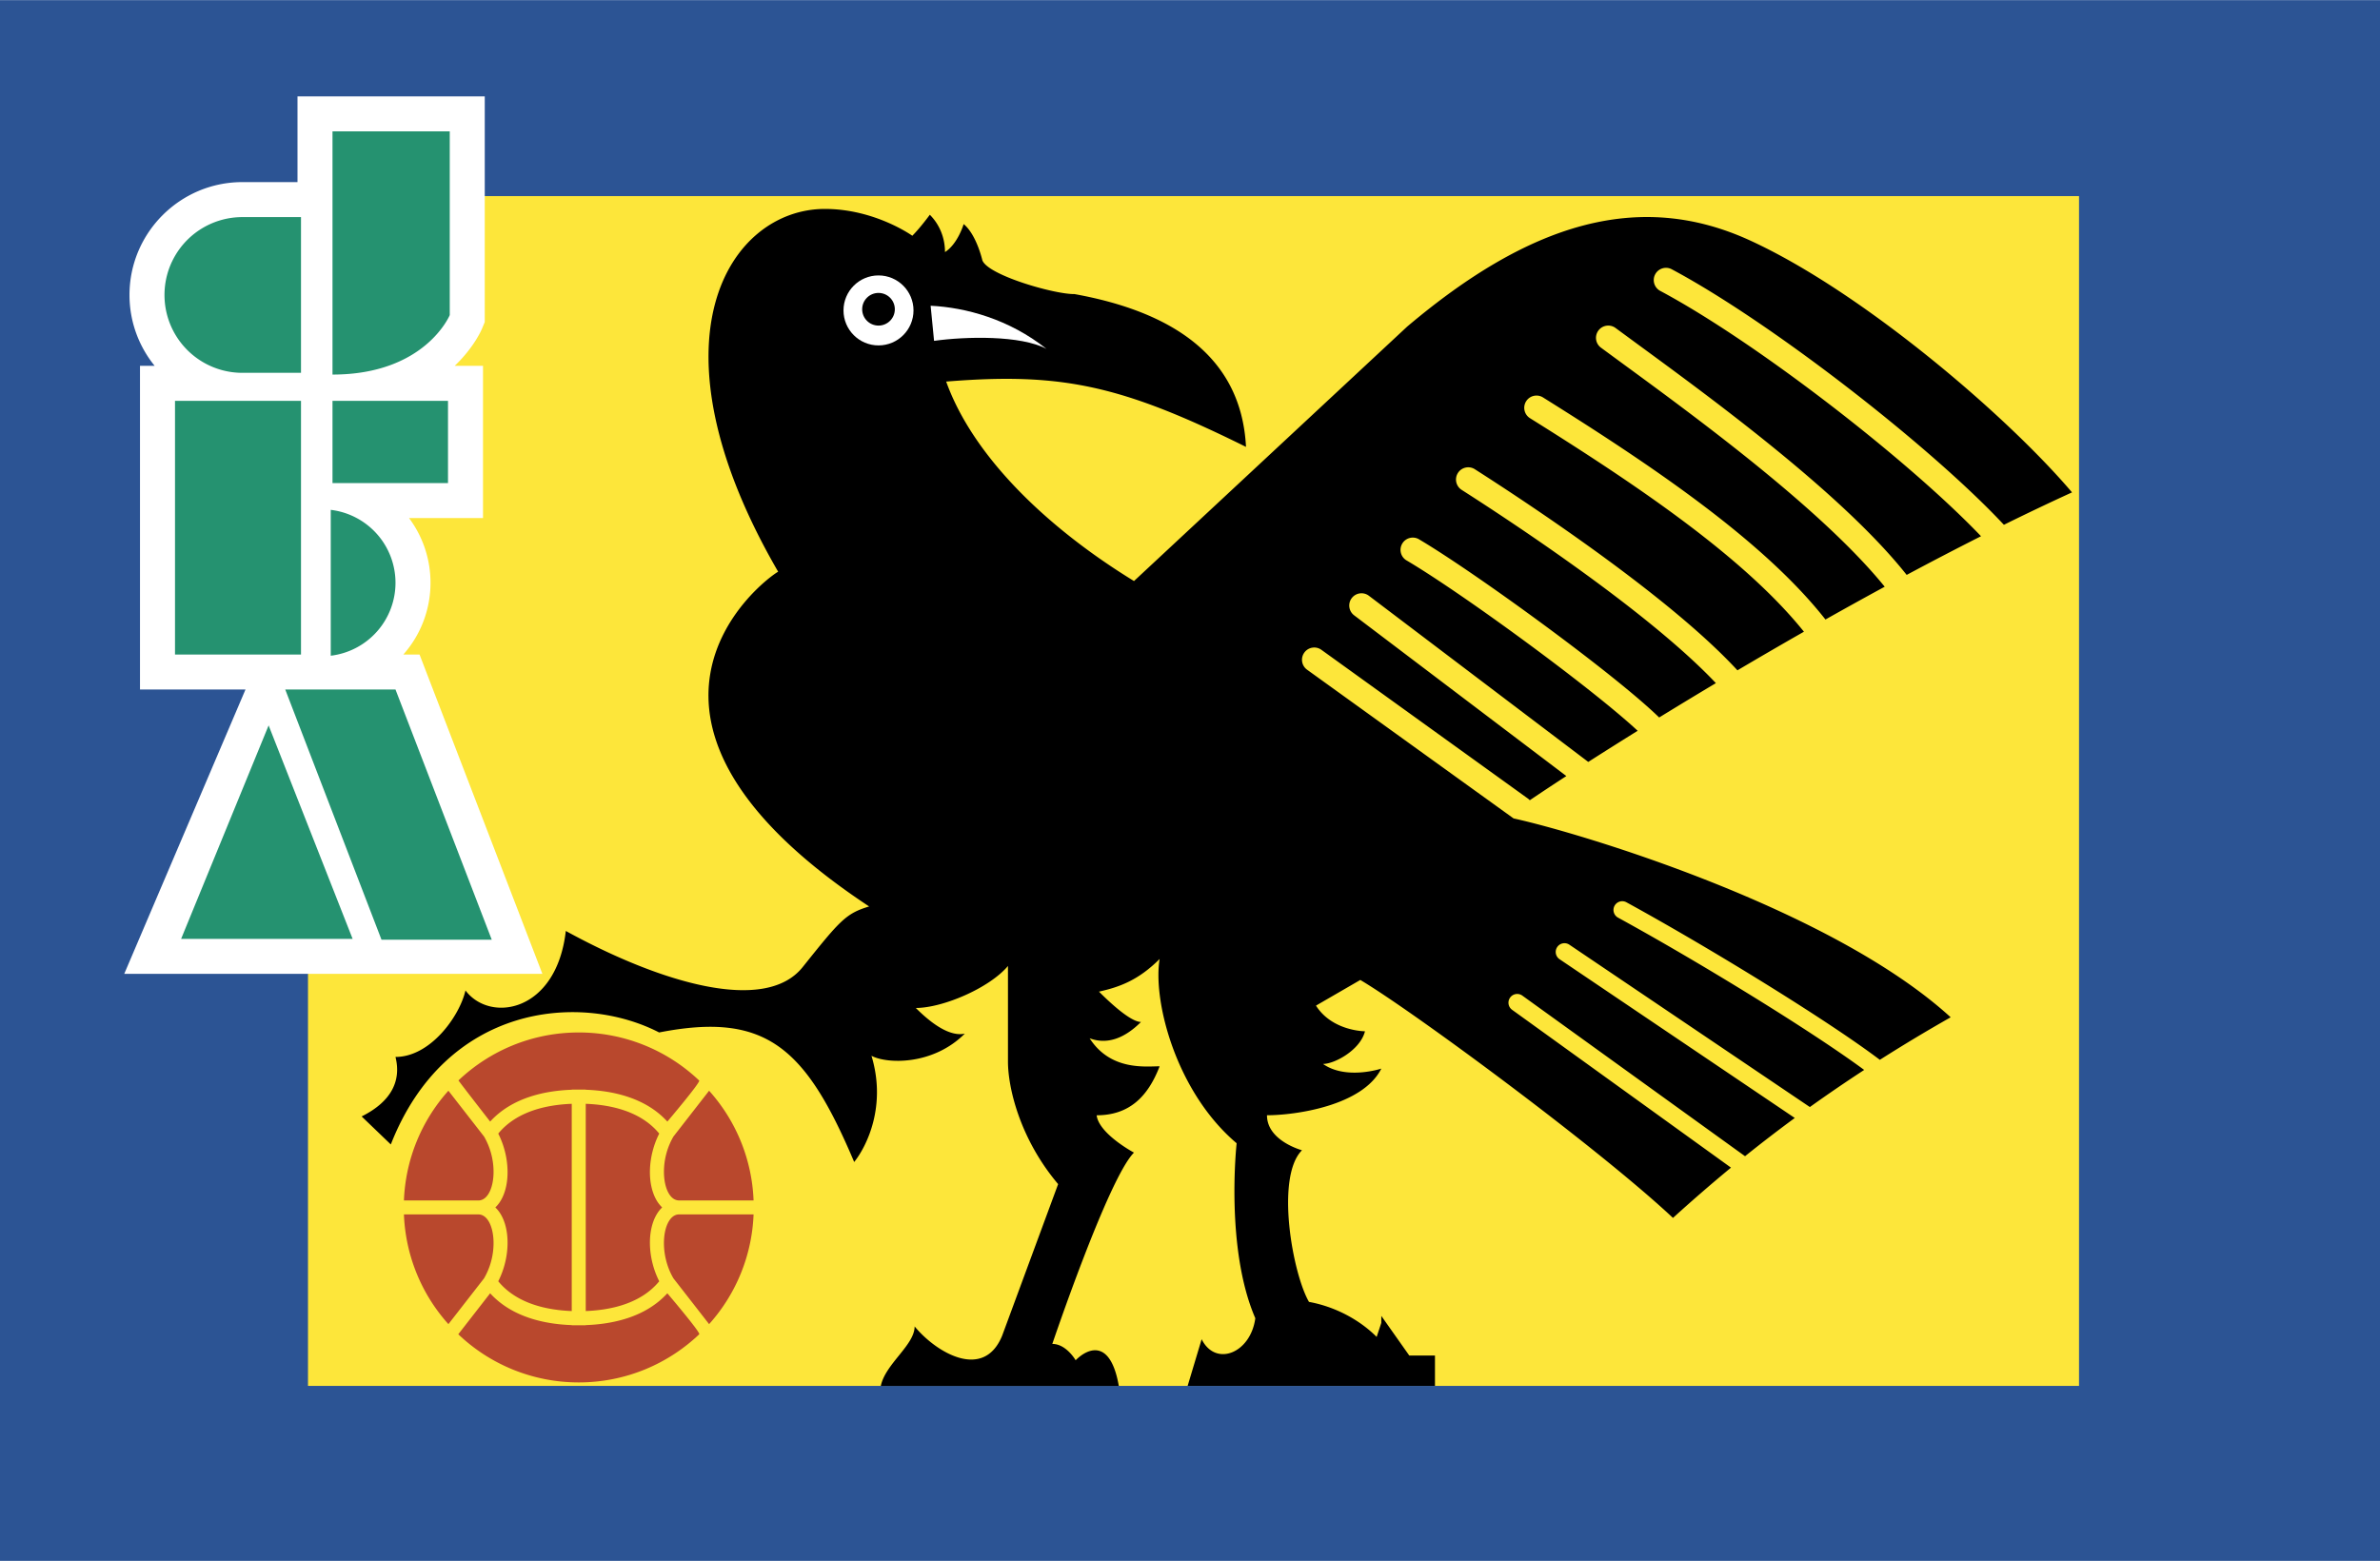 <svg xmlns="http://www.w3.org/2000/svg" width="2500" height="1640" viewBox="0 0 214.96 140.988"><path fill="#2c5494" d="M0 0h214.96v140.988H0z"/><path fill="#fde63a" d="M27.818 17.703h159.957v107.48H27.818z"/><path d="M45.002 102.391c1.022 2.006 1.136 4.541.215 6.07-.14.233-.302.431-.479.601.177.168.339.366.479.599.921 1.53.808 4.064-.215 6.071 1.668 2.031 4.397 2.605 6.638 2.69v-9.36-9.361c-2.241.085-4.969.658-6.638 2.69zM40.5 119.604l3.22-4.138a6.388 6.388 0 0 0 .858-3.18c0-.798-.162-1.504-.444-1.973-.338-.562-.728-.621-.946-.622-.03 0-.06.003-.09.002h-6.615a15.729 15.729 0 0 0 4.017 9.911zM59.542 115.732c-1.022-2.006-1.135-4.541-.215-6.071.14-.233.302-.431.479-.601a2.84 2.84 0 0 1-.479-.6c-.92-1.529-.808-4.064.215-6.07-1.668-2.031-4.396-2.605-6.638-2.69v18.721c2.242-.084 4.97-.658 6.638-2.689zM40.5 98.518a15.74 15.74 0 0 0-4.017 9.911h6.645c.152.008.615.03 1.006-.62.283-.47.444-1.174.444-1.973a6.39 6.39 0 0 0-.858-3.18l-3.22-4.138zM64.045 119.604a15.74 15.74 0 0 0 4.017-9.911h-6.646c-.152-.007-.615-.03-1.006.621-.283.469-.444 1.175-.444 1.973 0 1.007.26 2.163.858 3.18.069.086 2.79 3.582 3.221 4.137zM64.045 98.518l-3.22 4.138a6.388 6.388 0 0 0-.858 3.18c0 .799.162 1.503.444 1.973.338.562.729.621.946.622.03 0 .06-.003.09-.002h6.615a15.729 15.729 0 0 0-4.017-9.911z" fill="#b9482d"/><path d="M44.271 101.305c1.977-2.169 4.948-2.789 7.37-2.875v-.013h1.264v.013c2.422.086 5.393.706 7.37 2.876 0 0 3.024-3.566 2.874-3.709a15.747 15.747 0 0 0-10.876-4.341c-4.21 0-8.033 1.647-10.865 4.331.138.217 2.863 3.718 2.863 3.718zM60.274 116.817c-1.977 2.17-4.947 2.79-7.369 2.875v.013H51.64v-.013c-2.422-.085-5.393-.705-7.37-2.875l-2.878 3.701a15.743 15.743 0 0 0 10.88 4.35c4.218 0 8.049-1.655 10.883-4.349.149-.14-2.881-3.702-2.881-3.702z" fill="#b9482d"/><path d="M11.222 87.96h37.765L37.893 59.114H36.43a9.77 9.77 0 0 0 2.453-6.48c0-2.18-.718-4.208-1.94-5.849h6.682V33.034h-2.557c1.741-1.659 2.42-3.241 2.477-3.38l.238-.578V8.693H26.87v7.745h-4.979c-5.622 0-10.195 4.573-10.195 10.195 0 2.424.853 4.65 2.271 6.401h-1.323v29.241h9.529L11.222 87.96z" fill="#fff"/><path d="M24.262 65.516l-7.903 19.283h15.49l-7.587-19.283zM30.031 11.854v21.97c8.377 0 10.59-5.374 10.59-5.374V11.854h-10.59zM27.186 19.599h-5.295a7.034 7.034 0 0 0 0 14.068h5.295V19.599zM15.806 36.195h11.38v22.919h-11.38zM30.031 36.195h10.432v7.429H30.031zM29.873 46.046v13.175a6.637 6.637 0 0 0 5.848-6.587 6.637 6.637 0 0 0-5.848-6.588zM44.415 84.877h-9.958l-8.693-22.602h9.957z" fill="#259270"/><path d="M158.059 21.707c-10.116-4.637-20.021-1.476-30.979 7.797l-24.658 22.972c-7.903-4.847-14.541-11.275-16.965-18.019 10.432-.843 15.806.316 27.081 5.9-.422-8.219-6.744-12.223-15.49-13.804-1.814.027-7.83-1.707-8.324-3.056 0 0-.527-2.318-1.687-3.267 0 0-.526 1.792-1.686 2.529 0-1.265-.474-2.477-1.37-3.372 0 0-.844 1.159-1.581 1.897 0 0-3.372-2.423-7.903-2.423-8.535 0-16.438 11.696-4.215 32.77-1.792 1.054-17.281 13.382 8.219 30.242-2.107.632-2.634 1.265-6.006 5.48-3.372 4.215-12.75 1.475-21.391-3.267-.843 7.376-6.849 8.325-9.062 5.374-.527 2.318-3.161 6.007-6.322 6.007.527 2.107-.316 4.004-3.056 5.374l2.634 2.53c4.953-12.645 17.07-13.804 24.235-10.117 9.631-1.884 13.23 1.332 17.617 11.705.028-.038.053-.072.086-.114 1.053-1.37 2.845-4.952 1.475-9.483 1.37.737 5.532.896 8.43-2.002-.949.211-2.372-.263-4.426-2.318 2.424 0 6.639-1.791 8.324-3.793v8.641c0 2.319 1.054 6.955 4.531 11.064l-5.058 13.698c-1.686 4.109-6.006 1.476-7.903-.843 0 1.687-2.634 3.372-3.056 5.374h21.497c-.738-4.215-2.74-3.477-3.899-2.318 0 0-.842-1.475-2.107-1.475 0 0 5.057-14.962 7.375-17.281 0 0-3.161-1.687-3.372-3.373 2.95 0 4.636-1.685 5.69-4.425-1.265 0-4.425.421-6.322-2.529 1.686.632 3.267-.106 4.637-1.475-.633 0-1.897-.843-3.794-2.74 1.897-.421 3.583-1.054 5.479-2.951-.632 3.793 1.476 12.013 6.955 16.648 0 0-1.054 9.483 1.686 15.806-.422 3.161-3.583 4.426-4.847 1.897l-1.265 4.215h22.339v-2.739h-2.319l-2.528-3.583v.632l-.421 1.265c-1.581-1.581-3.793-2.74-6.111-3.162-1.475-2.529-3.056-11.275-.632-13.699 0 0-3.162-.842-3.162-3.162 2.529 0 8.641-.842 10.327-4.214 0 0-3.161 1.054-5.269-.421 1.054 0 3.372-1.264 3.793-2.951 0 0-2.951 0-4.426-2.318l4.004-2.318c4.636 2.739 21.497 15.174 28.24 21.496a148.866 148.866 0 0 1 5.24-4.542l-19.769-14.258a.79.79 0 0 1 .924-1.282l20.115 14.507a132.026 132.026 0 0 1 4.492-3.453L140.86 86.638a.79.79 0 0 1 .885-1.311l21.72 14.665a140.236 140.236 0 0 1 4.906-3.352c-4.868-3.596-15.08-9.845-22.231-13.758a.789.789 0 1 1 .759-1.386c7.423 4.062 18.144 10.642 22.888 14.231a146.755 146.755 0 0 1 6.396-3.843c-10.767-9.839-33.456-16.649-39.477-17.964l-18.651-13.435a1.106 1.106 0 1 1 1.294-1.795L138 72.125c.063.046.12.097.17.152a210.63 210.63 0 0 1 3.302-2.185l-19.17-14.522a1.106 1.106 0 1 1 1.336-1.764l19.813 15.01a416.645 416.645 0 0 1 4.462-2.813c-4.13-3.842-15.861-12.442-20.921-15.419a1.108 1.108 0 0 1 1.121-1.908c4.97 2.924 17.627 12.119 21.742 16.125a473.529 473.529 0 0 1 5.122-3.104c-5.952-6.296-17.848-14.189-22.962-17.458a1.105 1.105 0 1 1 1.192-1.864c5.277 3.374 17.671 11.604 23.717 18.166a451.839 451.839 0 0 1 6.006-3.488c-5.386-6.707-15.037-13.223-24.741-19.288a1.106 1.106 0 0 1 1.173-1.876c10 6.25 19.955 12.991 25.512 20.062a395.892 395.892 0 0 1 5.351-2.962c-5.622-6.931-16.802-15.128-23.552-20.072l-2.074-1.522a1.104 1.104 0 0 1-.235-1.545 1.11 1.11 0 0 1 1.549-.236l2.067 1.518c6.939 5.083 18.504 13.558 24.23 20.789a316.789 316.789 0 0 1 6.715-3.494c-6.719-7.023-20.438-17.61-28.973-22.162a1.105 1.105 0 1 1 1.041-1.953c8.88 4.736 23.281 15.901 29.999 23.083a229.057 229.057 0 0 1 6.151-2.929c-5.902-6.953-18.968-18.123-29.084-22.759z"/><path d="M84.054 27.607c3.156.152 7.09 1.207 10.465 3.899-2.321-1.248-7.295-1.126-10.155-.728l-.31-3.171z" fill="#fff"/><circle cx="79.346" cy="28.029" r="3.161" fill="#fff"/><circle cx="79.346" cy="27.924" r="1.475"/></svg>
